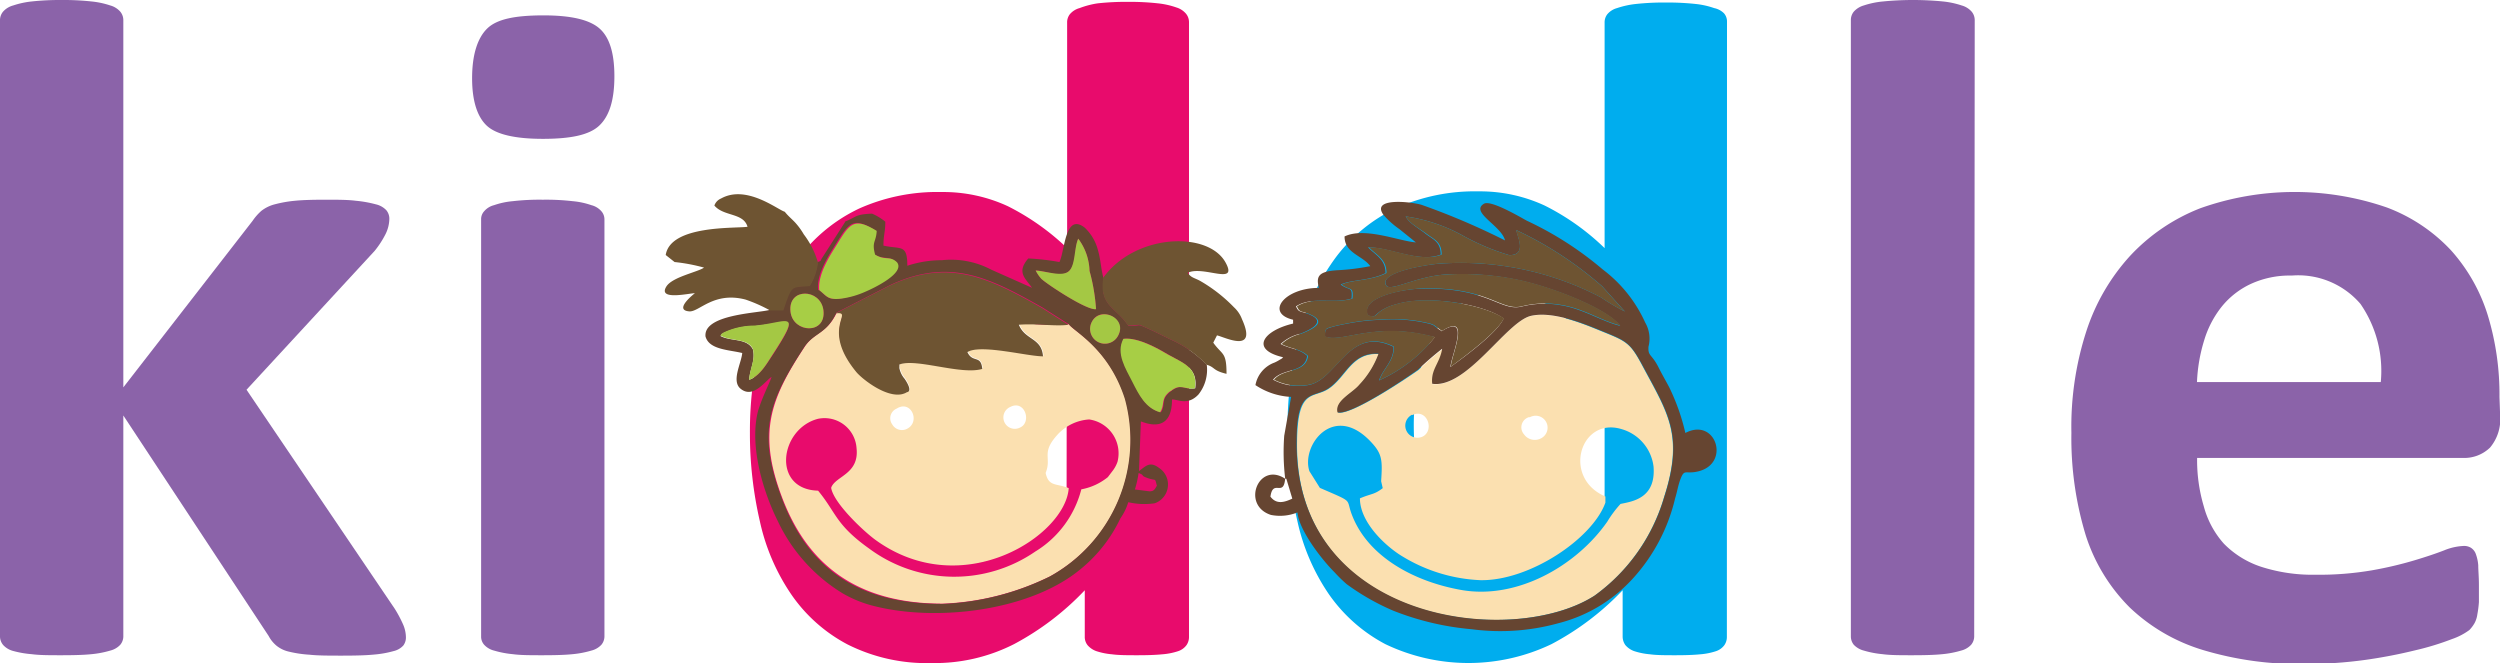 <svg xmlns="http://www.w3.org/2000/svg" viewBox="0 0 188.52 50.02"><defs><style>.cls-1{fill:#8b63a9;}.cls-2{fill:#e80b6c;}.cls-3{fill:#00adee;}.cls-4{fill:#fbe0b0;}.cls-4,.cls-5,.cls-6,.cls-7,.cls-8{fill-rule:evenodd;}.cls-5{fill:#664531;}.cls-6{fill:#6e5432;}.cls-7{fill:#a7ce45;}.cls-8{fill:#a4c844;}</style></defs><g id="Layer_2" data-name="Layer 2"><g id="Layer_1-2" data-name="Layer 1"><path class="cls-1" d="M30.61,48.07a1,1,0,0,1-.2.61,1.43,1.43,0,0,1-.74.42,7.76,7.76,0,0,1-1.47.26c-.61.06-1.41.08-2.4.08s-1.83,0-2.46-.07a8.86,8.86,0,0,1-1.55-.23,2.29,2.29,0,0,1-.94-.45,2.42,2.42,0,0,1-.59-.73L9.3,31.33V48a1,1,0,0,1-.23.62,1.54,1.54,0,0,1-.76.44,7.36,7.36,0,0,1-1.41.27c-.59.06-1.34.08-2.25.08s-1.66,0-2.26-.08A7.52,7.52,0,0,1,1,49.09a1.55,1.55,0,0,1-.75-.44A1,1,0,0,1,0,48V1.52A1,1,0,0,1,.23.88,1.56,1.56,0,0,1,1,.41,6.58,6.58,0,0,1,2.39.11,19.89,19.89,0,0,1,4.65,0,19.57,19.57,0,0,1,6.9.11a6.44,6.44,0,0,1,1.41.3,1.55,1.55,0,0,1,.76.47,1,1,0,0,1,.23.64V29.21l9.75-12.56a4,4,0,0,1,.66-.75,2.75,2.75,0,0,1,1-.49,9.37,9.37,0,0,1,1.52-.27c.6-.06,1.37-.08,2.3-.08s1.68,0,2.31.08a8.84,8.84,0,0,1,1.51.27,1.57,1.57,0,0,1,.78.44,1,1,0,0,1,.23.65,2.68,2.68,0,0,1-.28,1.14,7,7,0,0,1-.83,1.28L18.59,29.39,29.77,45.91a9.21,9.21,0,0,1,.64,1.21,2.49,2.49,0,0,1,.2,1"/><path class="cls-1" d="M46.33,5.75c0,1.8-.38,3-1.14,3.72s-2.18,1-4.26,1-3.52-.33-4.23-1-1.1-1.86-1.1-3.57.38-3,1.13-3.74,2.17-1,4.27-1,3.48.34,4.22,1S46.33,4,46.33,5.75M45.58,48a1,1,0,0,1-.23.62,1.54,1.54,0,0,1-.76.44,7.36,7.36,0,0,1-1.41.27c-.59.06-1.35.08-2.25.08s-1.67,0-2.26-.08a7.36,7.36,0,0,1-1.41-.27,1.5,1.5,0,0,1-.75-.44.92.92,0,0,1-.23-.62V16.54a.88.88,0,0,1,.23-.61,1.44,1.44,0,0,1,.75-.46,5.91,5.91,0,0,1,1.41-.3,17.7,17.7,0,0,1,2.26-.11,17.63,17.63,0,0,1,2.25.11,5.91,5.91,0,0,1,1.41.3,1.48,1.48,0,0,1,.76.46.93.93,0,0,1,.23.61Z"/><path class="cls-2" d="M80.44,27a20.48,20.48,0,0,0-3.82-3.68A6.64,6.64,0,0,0,72.79,22a5.58,5.58,0,0,0-3.11.86,6.33,6.33,0,0,0-2.1,2.31,12,12,0,0,0-1.19,3.23A17.23,17.23,0,0,0,66,32.07a23.07,23.07,0,0,0,.33,3.85,11.81,11.81,0,0,0,1.1,3.34,6.32,6.32,0,0,0,2,2.35,5.36,5.36,0,0,0,3.18.88,6.53,6.53,0,0,0,1.86-.26,7.1,7.1,0,0,0,1.84-.87,12.27,12.27,0,0,0,1.94-1.57,30.14,30.14,0,0,0,2.18-2.38ZM89.66,48a1.08,1.08,0,0,1-.19.65,1.28,1.28,0,0,1-.62.45,5,5,0,0,1-1.21.24c-.5.05-1.12.07-1.85.07s-1.43,0-1.93-.07a5.17,5.17,0,0,1-1.19-.24,1.56,1.56,0,0,1-.66-.45A1,1,0,0,1,81.8,48V44.51a20.73,20.73,0,0,1-5.33,4.06A13.17,13.17,0,0,1,70.28,50a13.31,13.31,0,0,1-6.36-1.4,11.84,11.84,0,0,1-4.24-3.76,15.74,15.74,0,0,1-2.38-5.53,29.36,29.36,0,0,1-.75-6.66,27.92,27.92,0,0,1,1-7.56,16.9,16.9,0,0,1,2.74-5.72,12.23,12.23,0,0,1,4.51-3.65A14.45,14.45,0,0,1,71,14.48a11.61,11.61,0,0,1,5,1.07,18.29,18.29,0,0,1,4.47,3.16v-17a1,1,0,0,1,.2-.63,1.46,1.46,0,0,1,.74-.47A6.51,6.51,0,0,1,82.79.25,19.89,19.89,0,0,1,85.05.14,19.57,19.57,0,0,1,87.3.25a6.14,6.14,0,0,1,1.4.31,1.52,1.52,0,0,1,.73.47,1,1,0,0,1,.23.63Z"/><path class="cls-3" d="M121,27a20.48,20.48,0,0,0-3.82-3.68A6.64,6.64,0,0,0,113.35,22a5.58,5.58,0,0,0-3.11.86,6.33,6.33,0,0,0-2.1,2.31A12.3,12.3,0,0,0,107,28.41a17.23,17.23,0,0,0-.39,3.66,23.07,23.07,0,0,0,.33,3.85,11.81,11.81,0,0,0,1.1,3.34,6.32,6.32,0,0,0,2,2.35,5.36,5.36,0,0,0,3.18.88,6.48,6.48,0,0,0,1.86-.26,7,7,0,0,0,1.84-.87,12.27,12.27,0,0,0,1.94-1.57A30.14,30.14,0,0,0,121,37.41ZM130.22,48a1.08,1.08,0,0,1-.19.65,1.28,1.28,0,0,1-.62.45,5,5,0,0,1-1.2.24c-.51.05-1.13.07-1.86.07s-1.43,0-1.92-.07a5.27,5.27,0,0,1-1.2-.24,1.56,1.56,0,0,1-.66-.45,1.11,1.11,0,0,1-.21-.66V44.51A20.73,20.73,0,0,1,117,48.57a14.5,14.5,0,0,1-12.54,0,12,12,0,0,1-4.25-3.76,15.74,15.74,0,0,1-2.38-5.53,29.36,29.36,0,0,1-.74-6.66,27.93,27.93,0,0,1,.94-7.56,16.73,16.73,0,0,1,2.75-5.72,12.23,12.23,0,0,1,4.51-3.65,14.41,14.41,0,0,1,6.19-1.26,11.61,11.61,0,0,1,5,1.07A18.1,18.1,0,0,1,121,18.71v-17a1,1,0,0,1,.2-.63,1.46,1.46,0,0,1,.74-.47,6.62,6.62,0,0,1,1.42-.31,19.57,19.57,0,0,1,2.25-.11,19.89,19.89,0,0,1,2.26.11,6.17,6.17,0,0,1,1.39.31A1.47,1.47,0,0,1,130,1a.93.93,0,0,1,.23.63Z"/><path class="cls-1" d="M148.87,48a1,1,0,0,1-.23.62,1.54,1.54,0,0,1-.76.44,7.36,7.36,0,0,1-1.41.27c-.59.06-1.35.08-2.25.08s-1.67,0-2.26-.08a7.36,7.36,0,0,1-1.41-.27,1.59,1.59,0,0,1-.76-.44,1,1,0,0,1-.22-.62V1.52a1,1,0,0,1,.22-.64,1.6,1.6,0,0,1,.76-.47A6.44,6.44,0,0,1,142,.11a23.17,23.17,0,0,1,4.51,0,6.44,6.44,0,0,1,1.41.3,1.55,1.55,0,0,1,.76.47,1,1,0,0,1,.23.64Z"/><path class="cls-1" d="M179.53,28.81A8.89,8.89,0,0,0,178,22.92a6.18,6.18,0,0,0-5.19-2.14,7,7,0,0,0-3.08.63,6.16,6.16,0,0,0-2.2,1.72,7.57,7.57,0,0,0-1.32,2.54,12.28,12.28,0,0,0-.54,3.14Zm9,2.53a3.32,3.32,0,0,1-.76,2.41,2.79,2.79,0,0,1-2.09.78h-20a12.23,12.23,0,0,0,.5,3.64A6.88,6.88,0,0,0,167.7,41a7,7,0,0,0,2.81,1.74,12.67,12.67,0,0,0,4.1.6A23.68,23.68,0,0,0,178.9,43a28.48,28.48,0,0,0,3.18-.75c.9-.27,1.64-.52,2.23-.75a4.35,4.35,0,0,1,1.44-.33,1,1,0,0,1,.55.12.93.93,0,0,1,.38.44,3.18,3.18,0,0,1,.2.9c0,.38.05.88.05,1.46s0,1,0,1.32a8.26,8.26,0,0,1-.12.93,1.91,1.91,0,0,1-.21.65,2.62,2.62,0,0,1-.39.52,4.88,4.88,0,0,1-1.31.68,20.35,20.35,0,0,1-2.74.84,37.75,37.75,0,0,1-3.79.73,32.83,32.83,0,0,1-4.57.31,25.14,25.14,0,0,1-7.7-1.06,13.77,13.77,0,0,1-5.51-3.21,13.47,13.47,0,0,1-3.31-5.44,25.13,25.13,0,0,1-1.08-7.71A23.38,23.38,0,0,1,157.32,25a15.51,15.51,0,0,1,3.32-5.72,14.34,14.34,0,0,1,5.29-3.58A21.26,21.26,0,0,1,180,15.65a12.75,12.75,0,0,1,4.83,3.23,13.16,13.16,0,0,1,2.77,4.9,20.45,20.45,0,0,1,.88,6.15Z"/><path class="cls-4" d="M80.6,24.45c-.89.17-2.48-.08-3.73,0,.47,1.17,1.72,1,1.82,2.38-1.16,0-4.7-.94-5.7-.32.39.85,1,.18,1.12,1.27-1.59.48-5-.83-6.25-.33,0,.12-.06,0,0,.27a1.77,1.77,0,0,0,.4.81c.67,1.05.18,1,.18,1-1.22.76-3.4-1-3.83-1.52-2.71-3.3-.13-4.57-1.52-4.42-.78,1.61-1.69,1.45-2.42,2.57-2.63,4-3.52,6.53-1.69,11.36s5.39,8,12.12,8a20.11,20.11,0,0,0,8.09-2.06,11.76,11.76,0,0,0,5.67-13.41C83.63,26.27,81,25,80.6,24.45m-4.4,6.23c1.09-.55,1.63,1.19.7,1.57A.86.86,0,1,1,76.2,30.68Zm-8.58.13c1.09-.68,1.8,1,.79,1.52A.84.84,0,0,1,67.28,32,.79.79,0,0,1,67.62,30.81Zm-4.94,6c.21,1.16,2.47,3.28,3.36,3.92,6.56,4.72,14.32-.35,14.55-3.92-.93-.38-1.52-.09-1.74-1.15.47-1.16-.35-1.47.83-2.81a3.54,3.54,0,0,1,2.45-1.22,2.58,2.58,0,0,1,2.14,3.19,2.39,2.39,0,0,1-.32.62l-.41.54a4.46,4.46,0,0,1-2,.92,7.73,7.73,0,0,1-3.47,4.69,10.77,10.77,0,0,1-12.51-.21C63,39.56,63.07,38.67,61.69,37c-3.51-.09-2.91-4.67,0-5.42a2.42,2.42,0,0,1,2.9,2.21C64.81,35.76,63,35.89,62.68,36.77Z"/><path class="cls-5" d="M63.74,16.72,62,19.44c-.18.27,0,.2-.35.32a4.21,4.21,0,0,1-.61,1.77c-1.46.14-1.36-.17-2,1.84l-1,0c-.92.25-5,.34-4.84,2,.27,1,1.74,1,2.77,1.25-.07.79-.86,2.15-.09,2.72.94.72,1.81-.6,2.3-.92-.09.35-.63,1.35-1,2.51-.69,2.55.3,6,1.45,8.32a12.75,12.75,0,0,0,4.89,5.48,9.07,9.07,0,0,0,2.51,1c4.74,1.16,11.59.31,15.34-2.72a11,11,0,0,0,3.12-3.93,4.13,4.13,0,0,0,.59-1.21,5.34,5.34,0,0,0,2,.08,1.5,1.5,0,0,0,.3-2.68c-.7-.52-1-.09-1.49.25l.14-3.74c.24.06,2.35,1.05,2.35-1.66.46,0,1.2.48,2-.38A3,3,0,0,0,91,27.51l-.13-.14a8.69,8.69,0,0,0-2.64-1.79c-.51-.25-1-.5-1.5-.73-1.16-.52-.51-.25-1.64-.29-.94-1.42-2.16-1.46-1.87-3.55-.21-.77-.21-1.41-.43-2.16a3.54,3.54,0,0,0-1-1.69c-1.49-1.14-1.48,1.74-1.9,2.6a18,18,0,0,0-2.35-.27c-.92,1.06-.19,1.52.28,2.21l-3.06-1.36a6.49,6.49,0,0,0-3.72-.72,8.31,8.31,0,0,0-2.62.42c0-1.67-.5-1.22-1.8-1.52,0-.84.14-1,.14-1.8a4.06,4.06,0,0,0-1-.61c-1.33.05-1.16.27-2.07.61m-2,5.16c-.14-1.29.9-2.77,1.42-3.62.92-1.49,1.27-1.91,2.91-.88,0,.86-.39.84-.12,1.79.76.47,1.13.06,1.66.59.55.81-1.74,1.93-2.4,2.21a6.59,6.59,0,0,1-1.82.55C62.42,22.64,62.35,22.33,61.78,21.88ZM78.1,20.4c.81,0,1.9.6,2.5.05s.39-1.78.71-2.45a4.28,4.28,0,0,1,.85,2.43,14.34,14.34,0,0,1,.49,2.88c-.65.14-3.72-1.89-4.13-2.29A2.85,2.85,0,0,1,78.1,20.4ZM59.61,23.5c-.2-1.83,2.26-1.75,2.48-.12C62.33,25.26,59.79,25.13,59.61,23.5Zm-3.12,5.14c.07-.87.49-1.47.28-2.3-.47-.87-1.64-.57-2.44-1,.1-.14,0-.08.22-.22a5.46,5.46,0,0,1,2.34-.53c2.46-.2,3.69-1.36,1.32,2.27C57.77,27.51,57.26,28.38,56.49,28.64ZM84.32,25.3a1.1,1.1,0,0,1-2-1C82.93,23,85,24,84.32,25.3Zm.42.25c1.11-.14,2.7.79,3.39,1.2,1.08.62,2.21,1,2,2.53-.88.13-1-.41-1.83.22s-.36,1-.76,1.59c-1.1-.26-1.58-1.25-2.1-2.31S84.16,26.65,84.74,25.55ZM58.35,28.2l-.14.28Zm4.7-4.57s.07-.12.09-.09l4-2.05c4.47-2.08,7.46-.57,11.46,1.69l2,1.27c.38.56,3,1.82,4.22,5.62a11.76,11.76,0,0,1-5.67,13.41,20.11,20.11,0,0,1-8.09,2.06c-6.73,0-10.25-3-12.12-8S58,30.23,60.63,26.2C61.36,25.08,62.27,25.24,63.05,23.63ZM86.69,37.05l-1.11-.14a8,8,0,0,0,.28-1.24c.52.19.07.17.71.39s.5-.06.67.57C87.09,36.85,87.05,37.05,86.69,37.05Z"/><path class="cls-6" d="M63.05,23.63c1.39-.15-1.19,1.12,1.52,4.42.43.53,2.61,2.28,3.83,1.52,0,0,.49,0-.18-1a1.77,1.77,0,0,1-.4-.81c0-.24,0-.15,0-.27,1.24-.5,4.66.81,6.25.33-.09-1.09-.73-.42-1.12-1.27,1-.62,4.54.33,5.7.32-.1-1.41-1.35-1.21-1.82-2.38,1.25-.11,2.84.14,3.73,0l-2-1.27c-4-2.26-7-3.77-11.46-1.69l-4,2.05s-.07.06-.09.09"/><path class="cls-6" d="M50.87,19.76a13.4,13.4,0,0,1,2.22.42c-.48.34-2.42.71-2.85,1.44-.64,1.06,1.73.49,2.16.49,0,0-1.65,1.27-.43,1.37.74.07,1.84-1.52,4.25-.89a11.4,11.4,0,0,1,1.85.82l1,0c.68-2,.58-1.7,2-1.84a4.21,4.21,0,0,0,.61-1.77,6.47,6.47,0,0,0-1.07-2.13,5.22,5.22,0,0,0-.64-.88c-.29-.31-.54-.5-.79-.82-.55-.16-2.9-2.07-4.81-1a.89.89,0,0,0-.5.53c.71.84,2.19.53,2.5,1.6-.84.14-5.81-.16-6.17,2.13Z"/><path class="cls-6" d="M83.19,21c-.29,2.09.93,2.13,1.87,3.55,1.13,0,.48-.23,1.64.29.5.23,1,.48,1.5.73a8.69,8.69,0,0,1,2.64,1.79l.13.14c.67.18.45.44,1.52.69,0-1.69-.32-1.39-1-2.35l.28-.55c.59.13,3.08,1.42,1.89-1.21a2.32,2.32,0,0,0-.61-.91,11.56,11.56,0,0,0-2.57-2c-.46-.24-.65-.22-.92-.6,1.2-.57,3.83,1,2.86-.77-1.32-2.41-6.87-2.19-9.26,1.19"/><path class="cls-7" d="M61.78,21.88c.57.45.64.76,1.65.64A6.59,6.59,0,0,0,65.25,22c.66-.28,3-1.4,2.4-2.21-.53-.53-.9-.12-1.66-.59-.27-1,.08-.93.12-1.79-1.64-1-2-.61-2.91.88-.52.85-1.56,2.33-1.42,3.62"/><path class="cls-7" d="M88.27,29.5c.78-.63,1-.09,1.83-.22.24-1.57-.89-1.91-2-2.53-.69-.41-2.28-1.34-3.39-1.2-.58,1.1.17,2.24.67,3.23s1,2,2.1,2.31c.4-.62,0-1,.76-1.59"/><path class="cls-8" d="M78.1,20.4a2.85,2.85,0,0,0,.42.62c.41.4,3.48,2.43,4.13,2.29a14.34,14.34,0,0,0-.49-2.88A4.28,4.28,0,0,0,81.31,18c-.32.67-.2,2-.71,2.45s-1.69,0-2.5-.05"/><path class="cls-8" d="M56.49,28.64c.77-.26,1.28-1.13,1.72-1.82,2.37-3.63,1.14-2.47-1.32-2.27a5.46,5.46,0,0,0-2.34.53c-.2.14-.12.08-.22.22.8.47,2,.17,2.44,1,.21.83-.21,1.43-.28,2.3"/><path class="cls-7" d="M59.61,23.5c.18,1.63,2.72,1.76,2.48-.12-.22-1.63-2.68-1.71-2.48.12"/><path class="cls-8" d="M84.32,25.3c.72-1.35-1.39-2.26-2-1a1.1,1.1,0,0,0,2,1"/><path class="cls-4" d="M108,28.94c-.07-1.09.62-1.53.8-2.63a23.14,23.14,0,0,0-1.82,1.58c-.94.67-5.12,3.46-6.07,3.22-.23-.88,1.12-1.45,1.65-2.1a6.76,6.76,0,0,0,1.42-2.31c-2.05-.13-2.45,1.73-3.79,2.62-1.16.76-2.33-.09-2.38,3.94C97.58,47,114.05,48.88,120.23,44.93a14,14,0,0,0,5.25-7.44c1.49-4.63.31-6.28-1.6-9.84-1-1.91-1.23-1.9-3.46-2.81-1.3-.53-3.46-1.38-5-1-1.86.44-4.82,5.49-7.44,5.12m-1.48,2.34c1.11-.53,1.69,1.13.8,1.61A.9.9,0,1,1,106.47,31.28Zm8.85.17a.9.9,0,0,1,.9,1.56,1,1,0,0,1-1.33-.28A.8.8,0,0,1,115.32,31.45ZM122.2,38a8.52,8.52,0,0,0-1,1.34c-2.31,3.31-6.78,5.89-11,5.15-3.47-.61-7-2.44-8.24-5.63-.52-1.33.23-.91-2.43-2.07l-.79-1.26c-.64-1.93,1.81-5.19,4.61-2.24.9.94.9,1.42.8,3l.12.52c-.66.51-.83.39-1.72.77,0,1.85,2,3.66,3.21,4.38a12.27,12.27,0,0,0,5.88,1.79c3.7.06,8.46-3.14,9.42-5.85v-.46c-3.28-1.39-1.92-6,1.19-5.09a3.36,3.36,0,0,1,2.44,2.83C124.88,37.57,123.12,37.81,122.2,38Z"/><path class="cls-5" d="M96.91,36.1c-2-1.33-3.34,2-1.07,2.73a3.51,3.51,0,0,0,2-.19c.11,1.33,1.83,3.56,2.8,4.52a10.9,10.9,0,0,0,.91.89,17.78,17.78,0,0,0,3.51,2,21,21,0,0,0,5.92,1.4A16.4,16.4,0,0,0,117.5,47a11.36,11.36,0,0,0,5.68-3.43,13.58,13.58,0,0,0,3.14-6c.15-.47.21-.93.39-1.41.32-.85.36-.38,1.33-.61,2.49-.58,1.35-4.12-.95-2.9a15.94,15.94,0,0,0-1.21-3.43c-.26-.5-.53-.95-.83-1.55-.51-1-.79-.79-.74-1.53a2.42,2.42,0,0,0-.25-1.82,10.31,10.31,0,0,0-3.2-4,25.39,25.39,0,0,0-5.73-3.68c-.41-.22-2.69-1.58-3.22-1.28-1.09.64,1.32,1.66,1.58,2.77a53.61,53.61,0,0,0-6.28-2.68c-.73-.23-3.87-.6-2.88.76a6.47,6.47,0,0,0,1.2,1.07l1.24,1c-1.32-.11-3.86-1.18-5.38-.45,0,1.27,1.34,1.42,1.94,2.24a17.16,17.16,0,0,1-2.53.31c-1.45.1-1.54.51-1.35,1.33-2.6,0-4.07,1.9-1.94,2.4v.29c-2.22.52-3.3,1.95-.75,2.54-.17.15.06,0-.26.19a2.93,2.93,0,0,1-.39.21,2.24,2.24,0,0,0-1.44,1.7,5.3,5.3,0,0,0,2.69.89l-.52,2.93a16.94,16.94,0,0,0,.07,3.2M106,16.32a12.53,12.53,0,0,1,4.32,1.45,17.65,17.65,0,0,0,3.49,1.47c1.34,0,.63-1.36.53-1.89a27.56,27.56,0,0,1,6.49,4.25l1.7,1.89a15.58,15.58,0,0,1-1.79-1.06,22.82,22.82,0,0,0-12.3-2.54c-.88.08-4.63.64-3.87,1.68.38.38,2.3-.73,4.44-.87a20.8,20.8,0,0,1,5.31.38c2.47.49,6.78,2.12,7.85,3.49-1.43-.35-2.76-1.28-4.5-1.56a7.05,7.05,0,0,0-2.86.09c-1.66.46-2.52-1.45-7.58-1.33-1.36,0-4.66.61-4.1,2,.6.22.43.06,1-.33a3.7,3.7,0,0,1,1.14-.49c2.38-.74,6.67,0,8.11,1.07-.45,1.05-2.87,2.83-4,3.65,0-.75,1.6-4.16-.67-2.69,0,0-.08-.1-.1-.07l-.28-.21c-.31-.21-.12-.13-.48-.27a11.63,11.63,0,0,0-3.77-.31,14.71,14.71,0,0,0-2.47.28c-.32.06-.78.15-1.1.24-.56.17-.58.13-.61.74,1.26.53,3.76-1.19,8.29.05a11.31,11.31,0,0,1-4.2,3.26c.28-.88,1.14-1.47,1.08-2.54-3.3-1.61-4.19,2.33-6.28,2.86A4.07,4.07,0,0,1,96,28.63c.74-.9,2.38-.46,2.57-1.79-.6-.56-1.29-.52-2-.9a3.21,3.21,0,0,1,1.47-.77c1.06-.41,2-1,.51-1.53-.55-.2-.62-.08-.82-.54,1.2-.78,2.88-.16,4.19-.59.07-.94-.13-.56-.82-1.05.73-.37,2.23-.28,3.38-.87,0-1.05-.76-1.35-1.32-1.94,1.69,0,3.83,1.19,5.48.55,0-.95-.56-1.14-1.11-1.55C106.89,17.14,106.28,16.85,106,16.32Zm2,12.62c2.62.37,5.58-4.68,7.44-5.12,1.57-.36,3.73.49,5,1,2.23.91,2.43.9,3.46,2.81,1.91,3.56,3.09,5.21,1.6,9.84a14,14,0,0,1-5.25,7.44c-6.18,4-22.65,2-22.47-11.67,0-4,1.22-3.18,2.38-3.94,1.34-.89,1.74-2.75,3.79-2.62A6.76,6.76,0,0,1,102.51,29c-.53.65-1.88,1.22-1.65,2.1,1,.24,5.13-2.55,6.07-3.22a23.14,23.14,0,0,1,1.82-1.58C108.57,27.41,107.88,27.85,108,28.94Zm-11,7.16.45,1.5c-.61.29-1.2.45-1.65-.15C96,36.08,96.79,37.52,96.91,36.1Z"/><path class="cls-6" d="M106,16.32c.29.53.9.82,1.6,1.33.55.41,1.12.6,1.11,1.55-1.65.64-3.79-.56-5.48-.55.56.59,1.33.89,1.32,1.94-1.15.59-2.65.5-3.38.87.69.49.89.11.82,1.05-1.31.43-3-.19-4.19.59.2.46.27.34.82.54,1.51.57.55,1.12-.51,1.53a3.21,3.21,0,0,0-1.47.77c.69.38,1.38.34,2,.9-.19,1.33-1.83.89-2.57,1.79a4.07,4.07,0,0,0,2.75.36c2.09-.53,3-4.47,6.28-2.86.06,1.07-.8,1.66-1.08,2.54a11.31,11.31,0,0,0,4.2-3.26c-4.53-1.24-7,.48-8.29-.05,0-.61,0-.57.61-.74.32-.09.78-.18,1.1-.24a14.71,14.71,0,0,1,2.47-.28,11.63,11.63,0,0,1,3.77.31c.36.14.17.06.48.27l.28.21s.07.05.1.07c2.27-1.47.65,1.94.67,2.69,1.1-.82,3.52-2.6,4-3.65-1.44-1-5.73-1.81-8.11-1.07a3.7,3.7,0,0,0-1.14.49c-.55.39-.38.55-1,.33-.56-1.37,2.74-1.95,4.1-2,5.06-.12,5.92,1.79,7.58,1.33a7.05,7.05,0,0,1,2.86-.09c1.74.28,3.07,1.21,4.5,1.56-1.07-1.37-5.38-3-7.85-3.49A20.8,20.8,0,0,0,109,20.7c-2.14.14-4.06,1.25-4.44.87-.76-1,3-1.6,3.87-1.68a22.82,22.82,0,0,1,12.3,2.54,15.58,15.58,0,0,0,1.79,1.06l-1.7-1.89a27.56,27.56,0,0,0-6.49-4.25c.1.53.81,1.91-.53,1.89a17.65,17.65,0,0,1-3.49-1.47A12.53,12.53,0,0,0,106,16.32"/></g></g></svg>